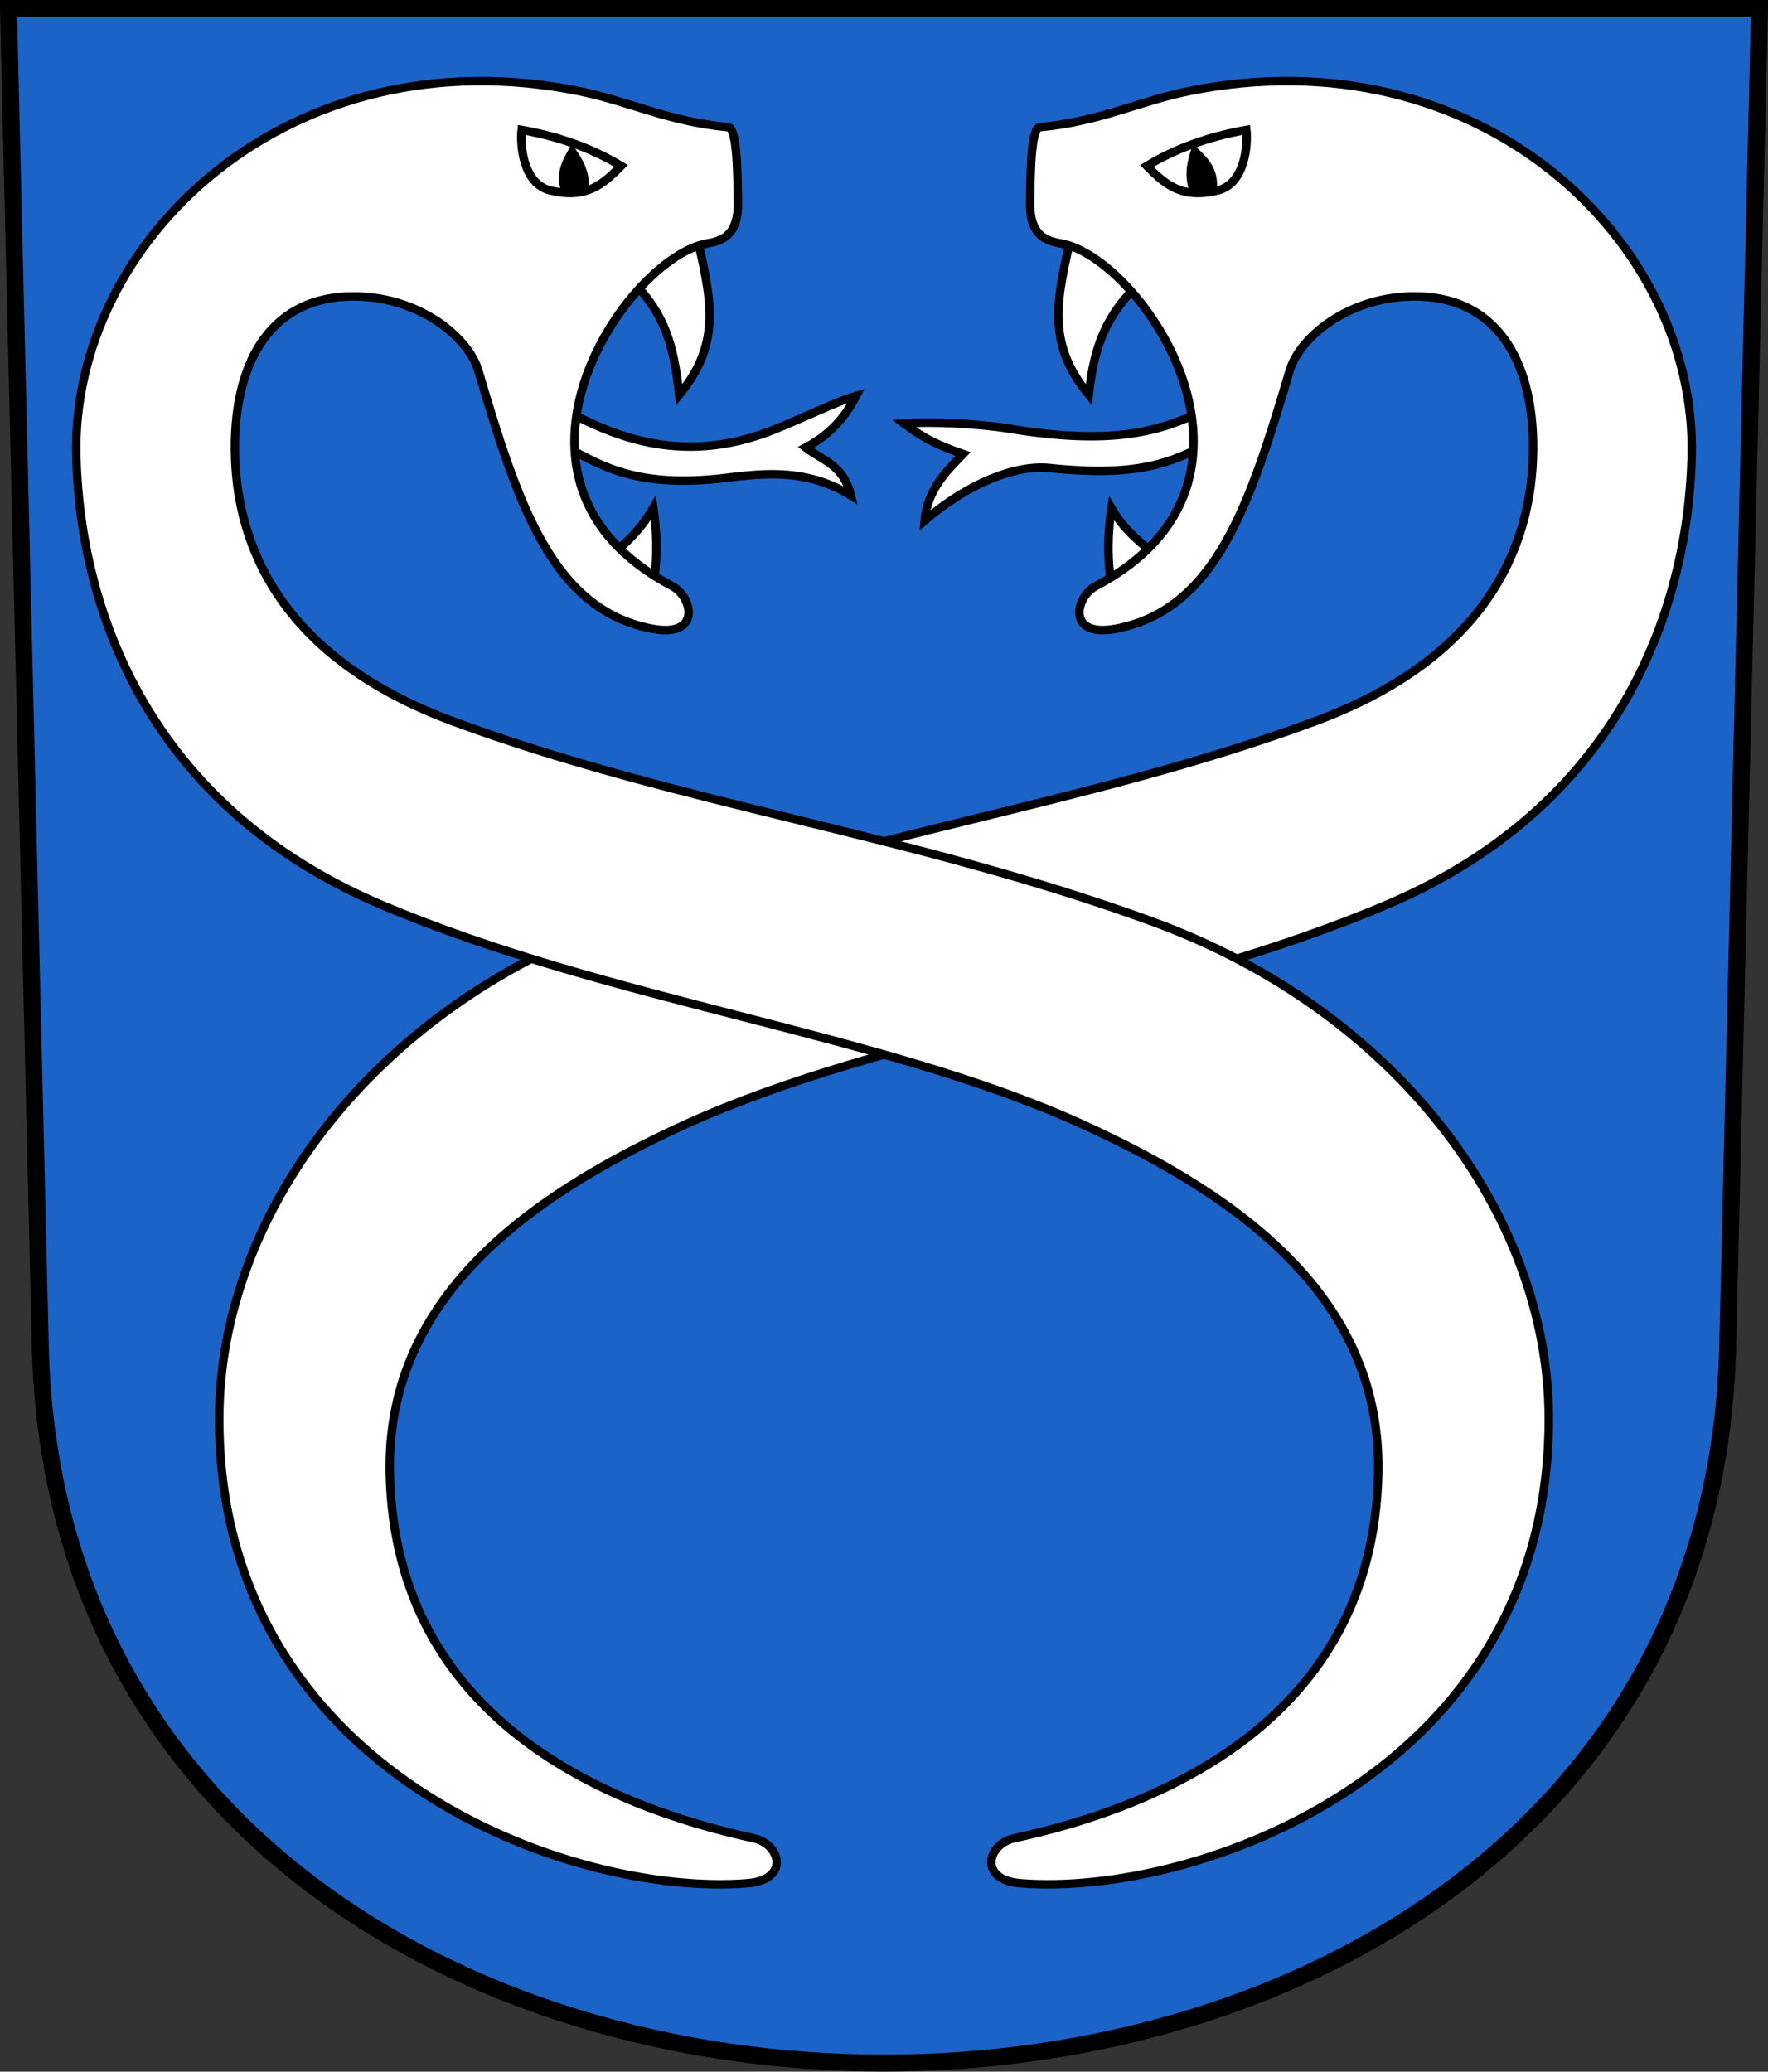<?xml version="1.0" encoding="UTF-8" standalone="no"?>
<!-- Created with Inkscape (http://www.inkscape.org/) -->

<svg
   xmlns:dc="http://purl.org/dc/elements/1.1/"
   xmlns:cc="http://creativecommons.org/ns#"
   xmlns:rdf="http://www.w3.org/1999/02/22-rdf-syntax-ns#"
   xmlns:svg="http://www.w3.org/2000/svg"
   xmlns="http://www.w3.org/2000/svg"
   xmlns:sodipodi="http://sodipodi.sourceforge.net/DTD/sodipodi-0.dtd"
   xmlns:inkscape="http://www.inkscape.org/namespaces/inkscape"
   version="1.0"
   width="208.86"
   height="244.66"
   id="svg2780"
   inkscape:version="0.92.4 (5da689c313, 2019-01-14)"
   sodipodi:docname="Balsthal-blazon.svg">
  <rect width="100%" height="100%" fill="#333333" stroke="none"/>
  <sodipodi:namedview
     pagecolor="#ffffff"
     bordercolor="#666666"
     borderopacity="1"
     objecttolerance="10"
     gridtolerance="10"
     guidetolerance="10"
     inkscape:pageopacity="0"
     inkscape:pageshadow="2"
     inkscape:window-width="3259"
     inkscape:window-height="1417"
     id="namedview25"
     showgrid="false"
     inkscape:zoom="2"
     inkscape:cx="76.068419"
     inkscape:cy="-40.176188"
     inkscape:window-x="-8"
     inkscape:window-y="-8"
     inkscape:window-maximized="1"
     inkscape:current-layer="svg2780"
     inkscape:measure-start="104.255,149.787"
     inkscape:measure-end="104.255,126.383"
     showguides="true"
     inkscape:object-paths="true"
     inkscape:snap-intersection-paths="true" />
  <defs
     id="defs2782" />
  <path
     inkscape:connector-curvature="0"
     style="fill:#1b63c6;fill-opacity:1;fill-rule:evenodd;stroke:#000000;stroke-width:2;stroke-linecap:butt;stroke-miterlimit:4;stroke-dashoffset:0;stroke-opacity:1"
     id="path4212"
     d="m 1,1 3.761,158.003 c 2.686,112.859 196.652,112.859 199.338,0 L 207.86,1 Z" />
  <g
     id="g16900">
    <path
       sodipodi:nodetypes="cccc"
       inkscape:connector-curvature="0"
       id="path16818-3"
       d="m 134.657,33.352 c -3.912,3.87 -5.401,7.294 -6.032,13.273 -5.202,-6.264 -3.706,-11.585 -1.945,-19.357 z"
       style="opacity:1;fill:#ffffff;fill-opacity:1;stroke:#000000;stroke-width:1;stroke-miterlimit:10;stroke-dasharray:none;stroke-dashoffset:4.58;stroke-opacity:1" />
    <path
       sodipodi:nodetypes="cscccscc"
       inkscape:connector-curvature="0"
       id="path16822-0"
       d="m 142.768,52.371 c -4.277,2.158 -8.101,4.023 -18.746,2.904 -4.062,-0.427 -9.617,1.778 -14.788,6.197 0.322,-3.726 2.744,-5.988 4.535,-7.853 -2.85,-0.99 -4.61,-1.809 -7.006,-3.614 3.163,-0.231 8.594,-0.016 12.672,0.651 11.888,1.945 17.673,0.339 22.67,-2.174 z"
       style="opacity:1;fill:#ffffff;fill-opacity:1;stroke:#000000;stroke-width:1;stroke-miterlimit:10;stroke-dasharray:none;stroke-dashoffset:4.58;stroke-opacity:1" />
    <path
       sodipodi:nodetypes="cccc"
       inkscape:connector-curvature="0"
       id="path16820-0"
       d="m 137.995,66.469 c -2.54,-1.651 -5.096,-3.665 -6.695,-6.434 -0.525,3.51 -0.462,6.773 0.133,9.811 z"
       style="opacity:1;fill:#ffffff;fill-opacity:1;stroke:#000000;stroke-width:1;stroke-miterlimit:10;stroke-dasharray:none;stroke-dashoffset:4.58;stroke-opacity:1" />
    <path
       sodipodi:nodetypes="sssssssssssssssssss"
       inkscape:connector-curvature="0"
       id="path16816-9"
       d="m 122.836,15.027 c 7.154,-0.68 11.703,-3.06 17.501,-4.243 34.277,-6.992 60.178,17.544 59.508,43.134 -0.483,18.44 -8.77,41.365 -36.062,52.945 -26.927,11.425 -59.116,15.162 -82.701,25.876 -19.957,9.066 -35.507,21.282 -35.032,41.387 0.684,28.984 25.714,39.216 42.999,42.971 3.176,0.69 4.271,4.907 -0.75,5.312 -20.432,1.651 -62.401,-12.842 -62.401,-54.825 0,-24.066 17.932,-48.221 46.928,-58.781 28.555,-10.4 55.968,-13.81 82.473,-23.597 19.997,-7.384 25.747,-20.39 25.809,-32.173 0.057,-10.806 -4.606,-18.118 -14.142,-18.031 -7.809,0.071 -13.469,4.928 -14.607,8.75 -4.626,15.548 -8.64,28.231 -20.506,30.494 -5.895,1.124 -4.84,-3.748 -2.386,-5.038 23.486,-12.351 5.378,-38.915 -4.243,-40.482 -1.764,-0.287 -3.565,-1.046 -3.536,-4.685 0.036,-4.467 0.182,-8.924 1.149,-9.016 z"
       style="opacity:1;fill:#ffffff;fill-opacity:1;stroke:#000000;stroke-width:1;stroke-miterlimit:10;stroke-dasharray:none;stroke-dashoffset:4.58;stroke-opacity:1" />
    <path
       sodipodi:nodetypes="ccsc"
       inkscape:connector-curvature="0"
       id="path16824-6"
       d="m 147.235,15.347 c -4.608,0.811 -8.475,2.272 -11.75,4.25 2.188,2.224 4.162,3.923 8.38,2.891 3.23,-0.79 3.561,-5.423 3.37,-7.141 z"
       style="opacity:1;fill:none;fill-opacity:1;stroke:#000000;stroke-width:1;stroke-miterlimit:10;stroke-dasharray:none;stroke-dashoffset:4.58;stroke-opacity:1" />
    <path
       sodipodi:nodetypes="ccc"
       inkscape:connector-curvature="0"
       id="path16826-4"
       d="m 143.271,22.344 c 0.134,-2.104 -0.739,-3.143 -2.115,-4.447 -0.438,1.439 -0.816,2.942 -0.045,4.889"
       style="opacity:1;fill:#000000;fill-opacity:1;stroke:#000000;stroke-width:1;stroke-miterlimit:10;stroke-dasharray:none;stroke-dashoffset:4.58;stroke-opacity:1" />
  </g>
  <g
     id="g16892">
    <path
       sodipodi:nodetypes="cccc"
       inkscape:connector-curvature="0"
       id="path16818"
       d="m 74.578,33.102 c 3.912,3.87 5.026,7.544 5.657,13.523 5.202,-6.264 3.706,-11.585 1.945,-19.357 z"
       style="opacity:1;fill:#ffffff;fill-opacity:1;stroke:#000000;stroke-width:1;stroke-miterlimit:10;stroke-dasharray:none;stroke-dashoffset:4.58;stroke-opacity:1" />
    <path
       sodipodi:nodetypes="cscccscc"
       inkscape:connector-curvature="0"
       id="path16822"
       d="m 66.093,52.371 c 4.277,2.158 8.226,5.273 18.871,4.154 4.062,-0.427 9.763,-1.574 15.556,1.989 -0.896,-3.631 -3.289,-4.093 -5.347,-5.657 2.662,-1.42 4.498,-3.283 5.966,-6.099 -2.268,0.64 -5.803,2.408 -9.634,3.955 C 80.084,55.326 71.752,50.994 66.756,48.482 Z"
       style="opacity:1;fill:#ffffff;fill-opacity:1;stroke:#000000;stroke-width:1;stroke-miterlimit:10;stroke-dasharray:none;stroke-dashoffset:4.58;stroke-opacity:1" />
    <path
       sodipodi:nodetypes="cccc"
       inkscape:connector-curvature="0"
       id="path16820"
       d="m 70.866,66.469 c 2.54,-1.651 4.721,-3.728 6.32,-6.497 0.525,3.51 0.462,6.773 -0.133,9.811 z"
       style="opacity:1;fill:#ffffff;fill-opacity:1;stroke:#000000;stroke-width:1;stroke-miterlimit:10;stroke-dasharray:none;stroke-dashoffset:4.58;stroke-opacity:1" />
    <path
       sodipodi:nodetypes="sssssssssssssssssss"
       inkscape:connector-curvature="0"
       id="path16816"
       d="M 86.024,15.027 C 78.87,14.347 74.321,11.967 68.523,10.784 34.247,3.792 8.345,28.328 9.016,53.918 9.499,72.358 17.786,95.283 45.078,106.863 c 26.927,11.425 59.116,15.162 82.701,25.876 19.957,9.066 35.507,21.282 35.032,41.387 -0.684,28.984 -25.714,39.216 -42.999,42.971 -3.176,0.69 -4.271,4.907 0.75,5.312 20.432,1.651 62.401,-12.842 62.401,-54.825 0,-24.066 -17.932,-48.221 -46.928,-58.781 C 107.481,98.405 80.068,94.995 53.563,85.207 33.567,77.823 27.816,64.818 27.754,53.034 27.697,42.228 32.36,34.916 41.896,35.003 c 7.809,0.071 13.469,4.928 14.607,8.75 4.626,15.548 8.64,28.231 20.506,30.494 5.895,1.124 4.84,-3.748 2.386,-5.038 -23.486,-12.351 -5.378,-38.915 4.243,-40.482 1.764,-0.287 3.565,-1.046 3.536,-4.685 -0.036,-4.467 -0.182,-8.924 -1.149,-9.016 z"
       style="opacity:1;fill:#ffffff;fill-opacity:1;stroke:#000000;stroke-width:1;stroke-miterlimit:10;stroke-dasharray:none;stroke-dashoffset:4.58;stroke-opacity:1" />
    <path
       sodipodi:nodetypes="ccsc"
       inkscape:connector-curvature="0"
       id="path16824"
       d="m 61.625,15.347 c 4.608,0.811 8.475,2.272 11.75,4.25 -2.188,2.224 -4.162,3.923 -8.38,2.891 C 61.765,21.699 61.434,17.065 61.625,15.347 Z"
       style="opacity:1;fill:none;fill-opacity:1;stroke:#000000;stroke-width:1;stroke-miterlimit:10;stroke-dasharray:none;stroke-dashoffset:4.58;stroke-opacity:1" />
    <path
       sodipodi:nodetypes="ccc"
       inkscape:connector-curvature="0"
       id="path16826"
       d="m 66.878,22.784 c -0.745,-1.972 -0.214,-3.222 0.719,-4.871 0.84,1.247 1.642,2.574 1.475,4.662"
       style="opacity:1;fill:#000000;fill-opacity:1;stroke:#000000;stroke-width:1;stroke-miterlimit:10;stroke-dasharray:none;stroke-dashoffset:4.58;stroke-opacity:1" />
  </g>
</svg>
